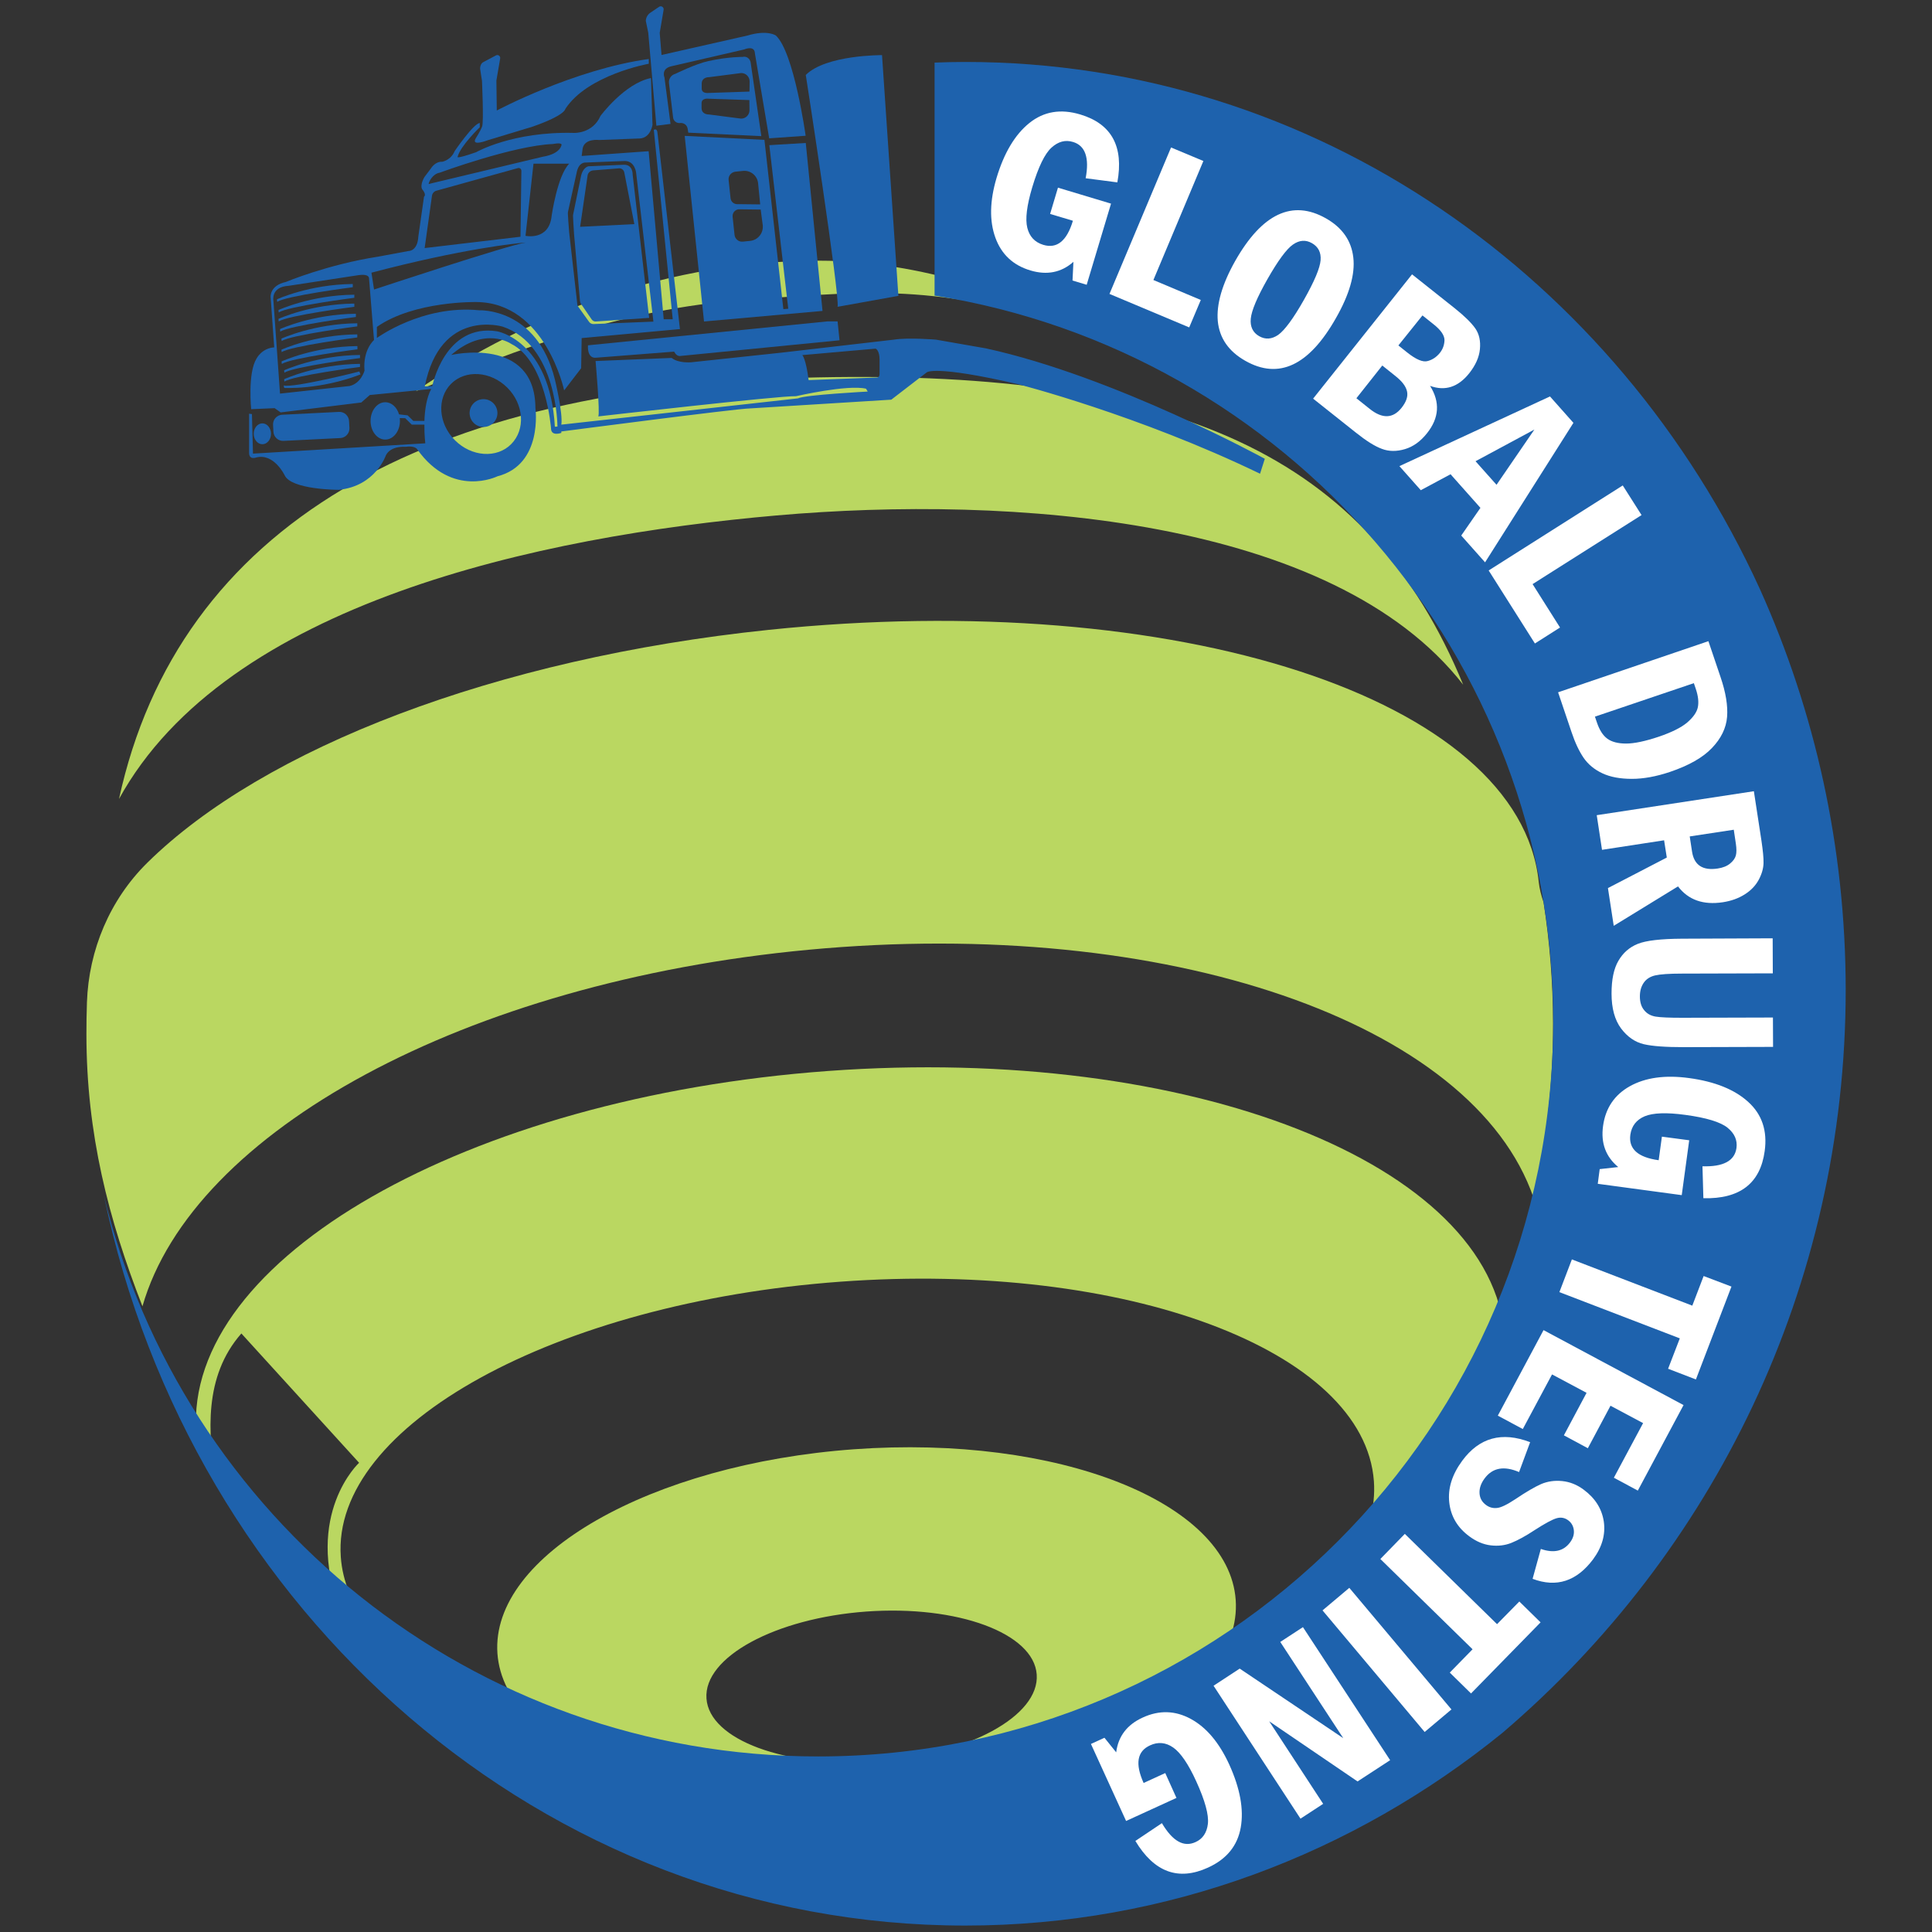 <?xml version="1.0" encoding="utf-8"?>
<!-- Generator: Adobe Illustrator 25.4.1, SVG Export Plug-In . SVG Version: 6.00 Build 0)  -->
<svg version="1.1" id="Layer_1" xmlns="http://www.w3.org/2000/svg" xmlns:xlink="http://www.w3.org/1999/xlink" x="0px" y="0px"
	 viewBox="0 0 1500 1500" style="enable-background:new 0 0 1500 1500;" xml:space="preserve">
<rect x="0" y="0" width="1500" height="1500" fill="#333333" stroke="none"/>
<style type="text/css">
	.st0{fill:#BAD761;}
	.st1{fill:#1E62AD;}
	.st2{fill:#FFFFFF;}
</style>
<g>
	<g>
		<g>
			<path class="st0" d="M663.1,1125.2c-158.3,11.5-282.2,82.4-276.9,158.5c5.4,76.1,138,128.4,296.3,117
				c158.3-11.5,282.2-82.4,276.9-158.5C954,1166.1,821.4,1113.8,663.1,1125.2z M680.8,1367.6c-70.8,5.1-130.1-16.8-132.3-48.9
				c-2.3-32.1,53.3-62.3,124.1-67.5c70.8-5.1,130.1,16.8,132.3,48.9C807.2,1332.3,751.6,1362.5,680.8,1367.6z"/>
			<path class="st0" d="M1198.4,700.5c-1.8-5.2-3.1-10.3-3.7-15.5C1180,541.8,912.4,456.3,597,489
				c-212.5,22.1-392.4,91.9-482.7,180.9c-28.9,28.5-45.4,67.5-46.8,108.3c-0.3,8.5-0.4,16.8-0.4,24.7c0,77.5,17.1,143.6,43.5,211.3
				c39-135.9,250.5-251.8,517-276.8c278.1-26.1,516.3,56.2,563.1,192.7c9.9-43.4,15.1-88.6,15.1-135.2
				C1205.7,762.8,1203.2,731.3,1198.4,700.5z"/>
			<path class="st0" d="M858.8,259.9c-68-29.6-144-57.5-222.4-57.5c-115.9,0-223.7,39.9-313.7,101.4c79.9-33.1,161-64.1,254.8-70.9
				C689,224.9,725.6,220.5,858.8,259.9z"/>
			<path class="st0" d="M602.8,400.2c182.3-16,432.1,1.6,533.2,131.4C1062.2,352.2,913.5,287.4,634.8,293
				c-305.2,6.1-496.4,115.8-542.4,327.3C175.9,468.4,418.1,416.4,602.8,400.2z"/>
			<path class="st0" d="M263.9,1250.4l-19.7-11.5C250.5,1242.9,257.1,1246.7,263.9,1250.4z"/>
			<path class="st0" d="M643,831.5C362.4,852,142.8,977.6,152.4,1112.1c1.1,15.6,8,22.8,14.9,37.2c-5.6-36.2-9.4-80.5,20.1-114
				l91.4,100.4c0,0-43.1,39.7-14.8,114.9c7.1,3.8,14.4,7.5,22.1,11.1c-12.7-16.3-20.2-34.1-21.5-52.9
				C257.3,1107,431,1011.3,652.5,995.1s406.9,53.2,414.2,155c1.4,20.3-4.3,40.3-16.2,59.5c77.4-48.9,122.2-109.4,117.8-171.7
				C1158.7,903.3,923.5,811,643,831.5z"/>
		</g>
		<path class="st1" d="M1366.4,457.4C1255.7,215.2,1021,48.1,749.4,48.1c-8,0-15.9,0.2-23.8,0.5v180.9
			c272.2,43.3,480.3,279.1,480.3,563.5c0,315.2-255.5,570.7-570.7,570.7c-268.7,0-494-185.7-554.6-435.7
			c67.7,324.3,341.4,567,668.8,567c157,0,301.7-55.9,417.2-149.7c163-139.1,266.4-345.9,266.4-577
			C1432.9,657.5,1409.1,552.3,1366.4,457.4z"/>
		<g>
			<path class="st1" d="M650.3,238.2l47.2-8.5L684.8,42.8c0,0-43.5-0.3-59.2,15.4C625.7,58.2,652.3,231.1,650.3,238.2z"/>
			<path class="st1" d="M593.5,108.6l-61.9-3.1l15,144.1l92-8.2l-13-130.4l-28.3,1.7l14.7,127l-3.8,0.3L593.5,108.6z M567.2,153.9
				l-1.5-14.1c-0.4-3.2,2-6.1,5.2-6.5l5.8-0.6c5.9-0.7,11.3,3.6,11.9,9.6l1.6,16.4l-17.2-0.2C570.1,158.8,567.5,156.8,567.2,153.9z
				 M582.6,187l-5.8,0.6c-3.2,0.4-6.1-2-6.5-5.2l-1.5-14.1c-0.3-2.9,1.7-5.4,4.6-5.8l17.2,0.2l1.6,12.2
				C592.8,181,588.5,186.3,582.6,187z"/>
			<path class="st1" d="M509.6,97.6l11-1.4l-4.7-36c0,0-3-6.9,5.5-8.8l56.4-13c0,0,8-3.6,8.3,3l11.1,66l28.3-2c0,0-9-64.8-23.1-77.8
				c0,0-6.4-4.7-22.1,0l-66.7,15.1l-1.4-17.2l3-17.7c0.5-2.1-1.8-3.7-3.5-2.5l-6.8,4.6c-2.1,1.4-3.4,3.8-3.5,6.3l1.9,9.2L509.6,97.6
				z"/>
			<path class="st1" d="M576.5,44.2c0,0-10.9-0.2-26.5,3.2c-9.8,2.1-25.6,9.9-25.6,9.9c-3.2,0.8-5.4,3.9-5,7.2l3.2,26.8
				c0.3,2.6,2.7,4.5,5.3,4.2h0.1c2.9-0.3,5.5,1.6,5.9,4.5l0.5,3l56.7,2.7l-8.3-57.2C582.3,45.4,579.4,43.4,576.5,44.2z M581.9,85.6
				c0,3.6-2.9,6.5-6.5,6.5l-24.8-3.2c-3.3,0-5.9-1.6-5.9-4.9v-4c0-2.4,2-3.4,4.4-3.4l32.7,1.1L581.9,85.6L581.9,85.6z M581.9,71.1
				l-32.7,1.1c-2.4,0-4.4-0.9-4.4-3.4v-4c0-3.3,2.7-4.9,5.9-4.9l24.8-3.2c3.6,0,6.5,2.9,6.5,6.5L581.9,71.1L581.9,71.1z"/>
			<path class="st1" d="M374.2,62.7c0,0,1.5,32,0.1,35.6c-1.4,3.6-5,9.2-5,9.2c-3.7,6.5,9.3,1.4,9.3,1.4l35-10.6
				c25.4-8.9,25.3-13.7,25.3-13.7c17.3-26.6,64.8-35.1,64.8-35.1v-3.7c-58.2,8.1-118,40-118,40l-0.3-23.3l2.9-16.9
				c0.5-1.9-1.5-3.5-3.2-2.6l-10,5.3c-1.8,0.9-2.7,4-2.2,6L374.2,62.7z"/>
			<path class="st1" d="M450.3,233.7c0.1,0.8,0.3,1.5,0.7,2.1l8.3,12.1c0.7,1.1,2,1.8,3.2,1.7l41.5-2.8l-12.8-111.2
				c0,0,0.3-7.7-6.6-7.7l-27.7,1.2c0,0-4.6,0.6-6,8.6l-5.9,28.8c-0.1,0.4-0.1,0.9-0.1,1.3c0.1,2.2,0.4,9,0.8,14L450.3,233.7z
				 M456.2,136.3c0.3-2.2,2.1-3.8,4.3-4l20-1.6c2-0.2,3.8,1.2,4.2,3.2l7.8,40.1l-42.1,2.1L456.2,136.3z"/>
			<path class="st1" d="M218.7,264.8c6.7-4.7,58.7-11.4,58.7-11.4V251c-33.7,0.3-58.9,11.9-58.9,11.9L218.7,264.8z"/>
			<path class="st1" d="M218.7,273.4c6.7-4.7,58.7-11.4,58.7-11.4v-2.4c-33.7,0.3-58.9,11.9-58.9,11.9L218.7,273.4z"/>
			<path class="st1" d="M220.8,289.4c6.7-4.7,58.7-11.4,58.7-11.4v-2.4c-33.7,0.3-58.9,11.9-58.9,11.9L220.8,289.4z"/>
			<path class="st1" d="M220.8,296.3c6.7-4.7,58.7-11.4,58.7-11.4v-2.4c-33.7,0.3-58.9,11.9-58.9,11.9L220.8,296.3z"/>
			<path class="st1" d="M273.9,220.5c-33.7,0.3-58.9,11.9-58.9,11.9l0.2,2c6.7-4.7,58.7-11.4,58.7-11.4V220.5z"/>
			<path class="st1" d="M220.2,299.3l0.5,1.9c0,0,27.7,1.6,59.2-10.5l-0.9-2.3C279,288.5,228.1,301.3,220.2,299.3z"/>
			<path class="st1" d="M277.5,268.7c-33.7,0.3-58.9,11.9-58.9,11.9l0.2,2c6.7-4.7,58.7-11.4,58.7-11.4V268.7z"/>
			<path class="st1" d="M276.3,243.6c-33.7,0.3-58.9,11.9-58.9,11.9l0.2,2c6.7-4.7,58.7-11.4,58.7-11.4V243.6z"/>
			<path class="st1" d="M216.4,242.6c6.7-4.7,58.7-11.4,58.7-11.4v-2.4c-33.7,0.3-58.9,11.9-58.9,11.9L216.4,242.6z"/>
			<path class="st1" d="M275.1,235.7c-33.7,0.3-58.9,11.9-58.9,11.9l0.2,2c6.7-4.7,58.7-11.4,58.7-11.4V235.7z"/>
			<ellipse class="st1" cx="375.4" cy="320.7" rx="10.8" ry="10.8"/>
			<path class="st1" d="M220.1,342.3l44.1-2.2c4.1-0.2,7.3-3.7,7.1-7.8l-0.3-5.4c-0.2-4.1-3.7-7.3-7.8-7.1l-44.1,2.2
				c-4.1,0.2-7.3,3.7-7.1,7.8l0.3,5.4C212.5,339.3,216,342.5,220.1,342.3z"/>
			<ellipse class="st1" cx="203.7" cy="336.8" rx="6.7" ry="8.1"/>
			<path class="st1" d="M463.1,277.7l60.3-4.7c0,0,1.6,3.6,4.5,3.4l123.9-12.2l-1.5-14.7c0,0-3,0-7.6,0l-186.2,18.6
				C456.5,268.3,455.5,278.7,463.1,277.7z"/>
			<path class="st1" d="M765.6,270.5l-38.9-6.8c0,0-21.5-1.8-32.7,0l-87.3,10.1l-70.3,7.5c0,0-9.8,0.8-14.9-3.4l-59.1,2.4
				c0,0,3.6,40.7,2.1,43c0,0,141.6-16.2,153.5-15.7c0,0,40.1-9.2,54.4-5.8l1.3,2.2c0,0-49.3,2.6-54.1,5.3l-183.8,20.4
				c1.4-8.8-5-35.1-5-35.1C417,238.7,372,240.9,372,240.9c-44.1-4.4-79.4,21.5-79.4,21.5v-8.6c29.2-20.4,77.5-19.3,77.5-19.3
				c53.5,0.6,67.9,68.6,67.9,68.6l13.2-17.2l0.4-23.4l76.3-7l-17.4-152c-0.2-4.4-2.9-2.7-2.9-2.7l14.7,147.1h-7l-11.7-130.5l-52,3.7
				l0.8-6c1.7-7.9,12.8-6.4,12.8-6.4l31.7-1.2c8.3-0.6,9.7-10.6,9.7-10.6l-1.2-36.3C484.9,64.7,466.2,90,466.2,90
				c-6,13.8-20.4,13.2-20.4,13.2c-47.9-1.3-76.2,15-76.2,15c-16.4,5.7-14.3,3.5-14.3,3.5c2.2-8.5,17.2-22.9,17.2-22.9v-3.3
				c-4.8,0.3-19.5,21.8-19.5,21.8c-3,7.2-9.7,8.3-9.7,8.3c-5.5-0.3-8.6,5-8.6,5l-5.2,6.9c-4.4,8-1.1,10.2-1.1,10.2
				c2.8,3.9,0.8,5,0.8,5l-4.4,30.9c-0.6,11.6-7.7,11.3-7.7,11.3l-23.7,4.4c-39.2,6.1-71.4,19.6-71.4,19.6
				c-12.7,2.8-11.9,11.6-11.9,11.6l2.8,39.2c-9.7,0.6-13.8,8.8-13.8,8.8c-6.9,11.3-4.1,39.2-4.1,39.2l18.2-0.8l4.7,3.3l62.6-7.7
				l6.6-5.8l47.7-4.7c-3.7,6.8-5,16.5-5.3,24.8h-8.6l-4.4-4.3l-6.7-0.8l0,0c-1.6-5.5-5.8-9.4-10.7-9.4c-6.3,0-11.4,6.5-11.4,14.5
				s5.1,14.5,11.4,14.5s11.4-6.5,11.4-14.5c0-0.7-0.1-1.4-0.1-2.2l4.2,0.1l5.1,5h9.8c-0.1,8.2,0.7,14.5,0.7,14.5l-133.8,8l-0.8-30.7
				l-2.2-0.3v30.4c0,5.8,5.5,3.6,5.5,3.6C212.7,351.6,221,369,221,369c5.2,11.3,41.9,11.3,41.9,11.3c28.7-2.8,36.7-26.8,36.7-26.8
				c3.9-7.7,15.2-6.6,15.2-6.6c7.4-1.1,9.1,1.9,9.1,1.9c27.3,38.4,62.3,21,62.3,21c35.6-9.1,29.5-53,29.5-53
				c-0.3-56.3-65.4-41.2-65.4-41.2c26.5-22.9,46.6-8.6,46.6-8.6c27,13.3,30.9,65.5,30.9,65.5c0,6.6,8,3.6,8,3.6V335
				c0,0,137.1-17.9,146.4-17.9l109.8-6.8l27.4-21.1c0,0,4.9-6.2,71.1,9.1c0,0,93.5,23.9,187.8,69.5l3.7-11.6
				C982,356.2,865.7,292.4,765.6,270.5z M447.7,134.1c1.6-8.5,6.9-7.9,6.9-7.9l30.5-1.2c7.9,0,8.8,9.2,8.8,9.2l13.4,115.5l-46.3,1.9
				c-1.5,0.1-2.9-0.6-3.7-1.8l-8.3-11.6c-0.5-0.6-0.8-1.4-0.8-2.2l-6.3-55.6c-0.5-5.1-0.9-12.4-1-14.6c0-0.5,0-0.9,0.1-1.4
				L447.7,134.1z M441.9,127.1c-9.2,9.4-13.6,40.4-13.6,40.4c-1.9,19.6-20.3,15.6-20.3,15.6l6.2-56
				C414.2,127.1,441.9,127.1,441.9,127.1z M341.3,134.1c0,0,57.3-21.1,88.1-22.3c0,0,6-1.3,6.6,0.4c0,0-0.2,7.1-14.6,9.5l-85.8,20.5
				l-2.8,0.7C332.9,141.3,335.7,135.1,341.3,134.1z M335.4,151.9c0.3-1.8,1.6-3.3,3.3-3.8l63.4-17.6c1.4-0.4,2.7,0.7,2.7,2.1
				l-0.7,51.2l-74.4,8.8L335.4,151.9z M283,287.8c0,0-2.7,9.9-11.6,11.9l-54,5.9l-5.1-71.8c0,0-2.4-11.1,11.8-11.9l54.4-8.3
				c2.8-0.4,7.6-0.6,8,2.3l3.1,38.5l0.8,9.6C290.4,264,281.6,271.4,283,287.8z M288.4,211.7c71.6-18.8,112.3-22.8,119.8-23.4
				c0.6-0.1,1-0.1,1.3-0.1c0,0-0.4,0-1.3,0.1c-14.1,2.1-117.8,36.5-117.8,36.5L288.4,211.7z M393.9,301c12.9,12.9,14.2,32.5,3,43.8
				s-30.8,9.9-43.7-3c-12.9-12.9-14.2-32.5-3-43.8C361.4,286.8,381,288.1,393.9,301z M430.8,331.3c-3.9-67.4-45-74.1-45-74.1
				c-40.5-6.2-50.2,42.6-50.2,42.6l-5.8,0.2c12.1-61.1,60.5-46.4,60.5-46.4c42.5,14.4,42.5,77.6,42.5,77.6L430.8,331.3L430.8,331.3z
				 M682.9,289.9c0,1.7-0.3,3.1-2,3.2l-53.1,2c-2.1-16.9-4.9-19.4-4.9-19.4l56.7-5c0.8,0,3.2,1.8,3.3,8.3V289.9z"/>
		</g>
	</g>
	<g>
		<path class="st2" d="M821.4,145.7l41.2,12.4l-18.9,63l-11-3.3l0.7-14.5c-9.4,8.3-20.5,10.5-33.3,6.7c-13.5-4-22.6-12.5-27.3-25.5
			s-4.4-28.4,0.9-46.3c5.8-19.4,14.3-33.7,25.5-42.7s24.4-11.2,39.6-6.6c24.3,7.3,33.8,24.9,28.7,52.7l-24.6-3.2
			c3-15.9-0.3-25.4-9.9-28.2c-5.9-1.8-11.4-0.3-16.6,4.4c-5.2,4.7-10.2,14.9-15,30.9c-4.2,14.1-5.5,24.6-3.8,31.4
			c1.7,6.8,5.8,11.2,12.4,13.2c10.6,3.2,18.3-3,23-18.7l-17.7-5.3L821.4,145.7z"/>
		<path class="st2" d="M909.2,114.5l25.1,10.5l-38.8,92.4l36.8,15.5l-9,21.3l-61.9-26L909.2,114.5z"/>
		<path class="st2" d="M1037.2,247c-20.9,36.9-44.4,47.9-70.4,33.1c-12.9-7.3-20-17.6-21.3-30.7c-1.2-13.1,3.3-28.7,13.5-46.8
			c20.9-36.8,44.4-47.8,70.4-33.1c12.7,7.2,19.8,17.3,21.3,30.4C1052.2,212.9,1047.7,228.6,1037.2,247z M1012.3,232.9
			c8.2-14.5,12.5-24.7,13-30.8s-1.8-10.5-6.7-13.3s-9.8-2.4-14.8,1.1s-11.6,12.5-19.8,26.9c-8,14.1-12.3,24.3-12.9,30.6
			c-0.6,6.2,1.6,10.8,6.5,13.6c4.9,2.8,9.8,2.4,14.8-1C997.4,256.4,1004.1,247.4,1012.3,232.9z"/>
		<path class="st2" d="M1096.3,213l33.1,26.3c7.8,6.2,13.1,11.5,16.1,15.8c3,4.4,4.1,9.7,3.5,16s-3.4,12.5-8.3,18.7
			c-8.6,10.8-18.7,14-30.4,9.8c7.9,12.6,7.1,24.9-2.4,36.8c-5,6.3-10.7,10.4-17.1,12.3s-12.4,1.9-17.9-0.2
			c-5.5-2-12.3-6.3-20.3-12.7l-33.1-26.3L1096.3,213z M1053.1,309.2l10.4,8.3c9.8,7.8,18,7.5,24.7-0.9c3.7-4.7,5.1-8.9,4.2-12.8
			s-3.8-7.7-8.8-11.7l-10.4-8.3L1053.1,309.2z M1085.7,268.2l6.9,5.5c6.9,5.5,12.2,7.7,15.9,6.6c3.7-1,6.8-3.1,9.4-6.3
			c2.3-2.9,3.5-6.2,3.6-9.9c0-3.7-2.8-7.9-8.7-12.5l-8.4-6.7L1085.7,268.2z"/>
		<path class="st2" d="M1203.4,307.8l18.2,20.5L1153,436.6l-18.5-20.8l14.9-21.5l-23.2-26.1l-23.1,12.4l-16.6-18.7L1203.4,307.8z
			 M1161.9,376.4l29.4-42.9l-45.7,24.6L1161.9,376.4z"/>
		<path class="st2" d="M1259.9,376.9l14.6,23l-84.6,53.6l21.3,33.7l-19.5,12.4l-35.9-56.7L1259.9,376.9z"/>
		<path class="st2" d="M1326.4,497.8l9.4,27.8c4.1,12,5.8,22.4,5.1,31c-0.7,8.6-4.6,16.7-11.7,24.1c-7.1,7.5-18.1,13.7-32.9,18.7
			c-10.5,3.5-20.3,5.3-29.3,5.3c-9.1,0-16.7-1.4-22.9-4.3c-6.2-2.9-11-6.9-14.5-11.9c-3.5-5.1-6.7-11.8-9.5-20.2l-10.4-30.8
			L1326.4,497.8z M1315.1,530.4l-76.8,26l1.5,4.4c2,6,4.7,10.2,8.1,12.7s8.3,3.8,14.6,3.8c6.3,0,14.9-1.8,25.6-5.4
			c9.9-3.4,17.2-7,21.9-11c4.6-4,7.4-7.9,8.2-11.8s0.3-8.7-1.6-14.3L1315.1,530.4z"/>
		<path class="st2" d="M1361.7,614.3l5.9,38.5c1.1,7.5,1.7,13.2,1.6,17.3s-1.3,8.4-3.7,12.9c-2.4,4.5-6,8.3-10.9,11.4
			c-4.9,3.1-10.5,5.1-17,6.1c-15.2,2.3-26.8-1.8-34.8-12.3l-49.9,30.6l-4.5-29.3l45.7-23.7l-2.1-13.4l-48.2,7.4l-4.1-26.9
			L1361.7,614.3z M1346.1,644.2l-34.2,5.2l1.8,11.8c1.6,10.5,8.3,14.9,20,13.1c4-0.6,7.2-1.9,9.6-3.9s3.8-4,4.4-6.2s0.6-5.3,0-9.3
			L1346.1,644.2z"/>
		<path class="st2" d="M1376.3,728.5l0.1,27.2l-70.5,0.2c-9.9,0-16.9,0.5-20.8,1.4s-6.9,2.8-8.9,5.7s-3,6.4-3,10.6
			c0,4.5,1.1,8.1,3.4,10.8c2.2,2.7,5.2,4.3,8.9,4.9c3.7,0.6,10.5,0.9,20.5,0.9l70.5-0.2l0.1,22.8l-69.4,0.2c-13.9,0-24.2-0.7-31-2.3
			s-12.7-5.7-17.6-12.2c-4.9-6.6-7.4-15.6-7.4-27.1c0-10.8,1.7-19.2,5.3-25.4c3.6-6.2,8.6-10.6,15.1-13.2c6.5-2.6,17.9-3.9,34.3-4
			L1376.3,728.5z"/>
		<path class="st2" d="M1311.5,885.3l-5.8,42.6l-65.2-8.8l1.5-11.4l14.4-1.6c-9.7-8-13.6-18.6-11.8-31.8c1.9-14,8.9-24.3,20.9-31
			c12.1-6.7,27.3-8.8,45.8-6.3c20.1,2.7,35.5,8.9,46.1,18.6c10.6,9.6,14.9,22.4,12.7,38.1c-3.4,25.1-19.3,37.3-47.6,36.6l-0.7-24.8
			c16.2,0.5,25-4.2,26.4-14.2c0.8-6.1-1.5-11.3-6.9-15.7s-16.4-7.8-32.8-10c-14.6-2-25.2-1.6-31.6,1.1c-6.4,2.7-10.1,7.5-11.1,14.3
			c-1.5,11,5.9,17.6,22,19.8l2.5-18.3L1311.5,885.3z"/>
		<path class="st2" d="M1344.3,998.9l-27.6,72.1l-21.6-8.3l9.1-23.6l-93.5-35.9l9.7-25.4l93.5,35.9l8.8-23L1344.3,998.9z"/>
		<path class="st2" d="M1307.1,1090.9l-35.5,66.4l-18.6-10l22.7-42.4l-25.3-13.5l-17.6,33l-18.6-10l17.6-33l-26.8-14.3l-22.7,42.4
			l-19.4-10.4l35.5-66.4L1307.1,1090.9z"/>
		<path class="st2" d="M1189.9,1225.8l6.4-23.2c10.1,3.5,17.7,1.7,22.7-5.1c2.4-3.2,3.3-6.4,2.9-9.6s-1.9-5.7-4.3-7.5
			c-2.8-2.1-5.9-2.6-9.2-1.6c-3.3,1-8.9,4-16.8,9.1c-7.1,4.7-13.2,8-18.2,10s-10.4,2.6-16.1,1.9s-11.1-3-16.4-6.9
			c-9.3-6.8-14.5-15.6-15.7-26.4s2.1-21.5,10-32.3c13.3-18.1,30.9-22.9,52.8-14.5l-8.6,23.2c-11.7-5-20.6-3.4-26.8,5
			c-2.8,3.8-4.1,7.6-3.9,11.4s1.9,6.9,5.1,9.2c2.4,1.8,5.2,2.6,8.3,2.3c3.1-0.2,8-2.6,14.5-6.9c8.3-5.6,15-9.5,20-11.7
			c5-2.1,10.4-2.9,16.3-2.3s11.5,2.8,16.7,6.7c8.9,6.6,14.1,14.8,15.6,24.8c1.4,10-1.3,19.7-8.3,29.2
			C1224.1,1227.7,1208.5,1232.8,1189.9,1225.8z"/>
		<path class="st2" d="M1196.1,1259.6l-54,55.2l-16.5-16.2l17.7-18.1l-71.6-70.1l19-19.5l71.6,70.1l17.3-17.6L1196.1,1259.6z"/>
		<path class="st2" d="M1126.9,1327.2l-20.8,17.5l-79.3-94.4l20.8-17.5L1126.9,1327.2z"/>
		<path class="st2" d="M1079.3,1366.6l-25.3,16.5l-68.6-46.7l41.9,64.1l-17.6,11.5l-67.5-103.2l20.3-13.3l80.4,54l-48.9-74.7
			l17.6-11.5L1079.3,1366.6z"/>
		<path class="st2" d="M913.4,1395.9l-39.1,17.9L847,1354l10.5-4.8l9.1,11.3c1.6-12.5,8.5-21.5,20.6-27c12.8-5.9,25.3-5.5,37.4,1.1
			c12.1,6.6,22,18.4,29.8,35.4c8.4,18.5,11.4,34.8,8.9,48.9s-10.9,24.5-25.4,31.1c-23,10.5-41.8,3.6-56.4-20.7l20.6-13.8
			c8.3,14,16.9,18.9,26.1,14.7c5.6-2.5,8.8-7.3,9.6-14.2c0.8-6.9-2.2-18-9.1-33.1c-6.1-13.4-12.1-22.1-17.8-26.1s-11.8-4.6-18-1.7
			c-10.1,4.6-11.7,14.3-5,29.2l16.8-7.7L913.4,1395.9z"/>
	</g>
</g>
</svg>
